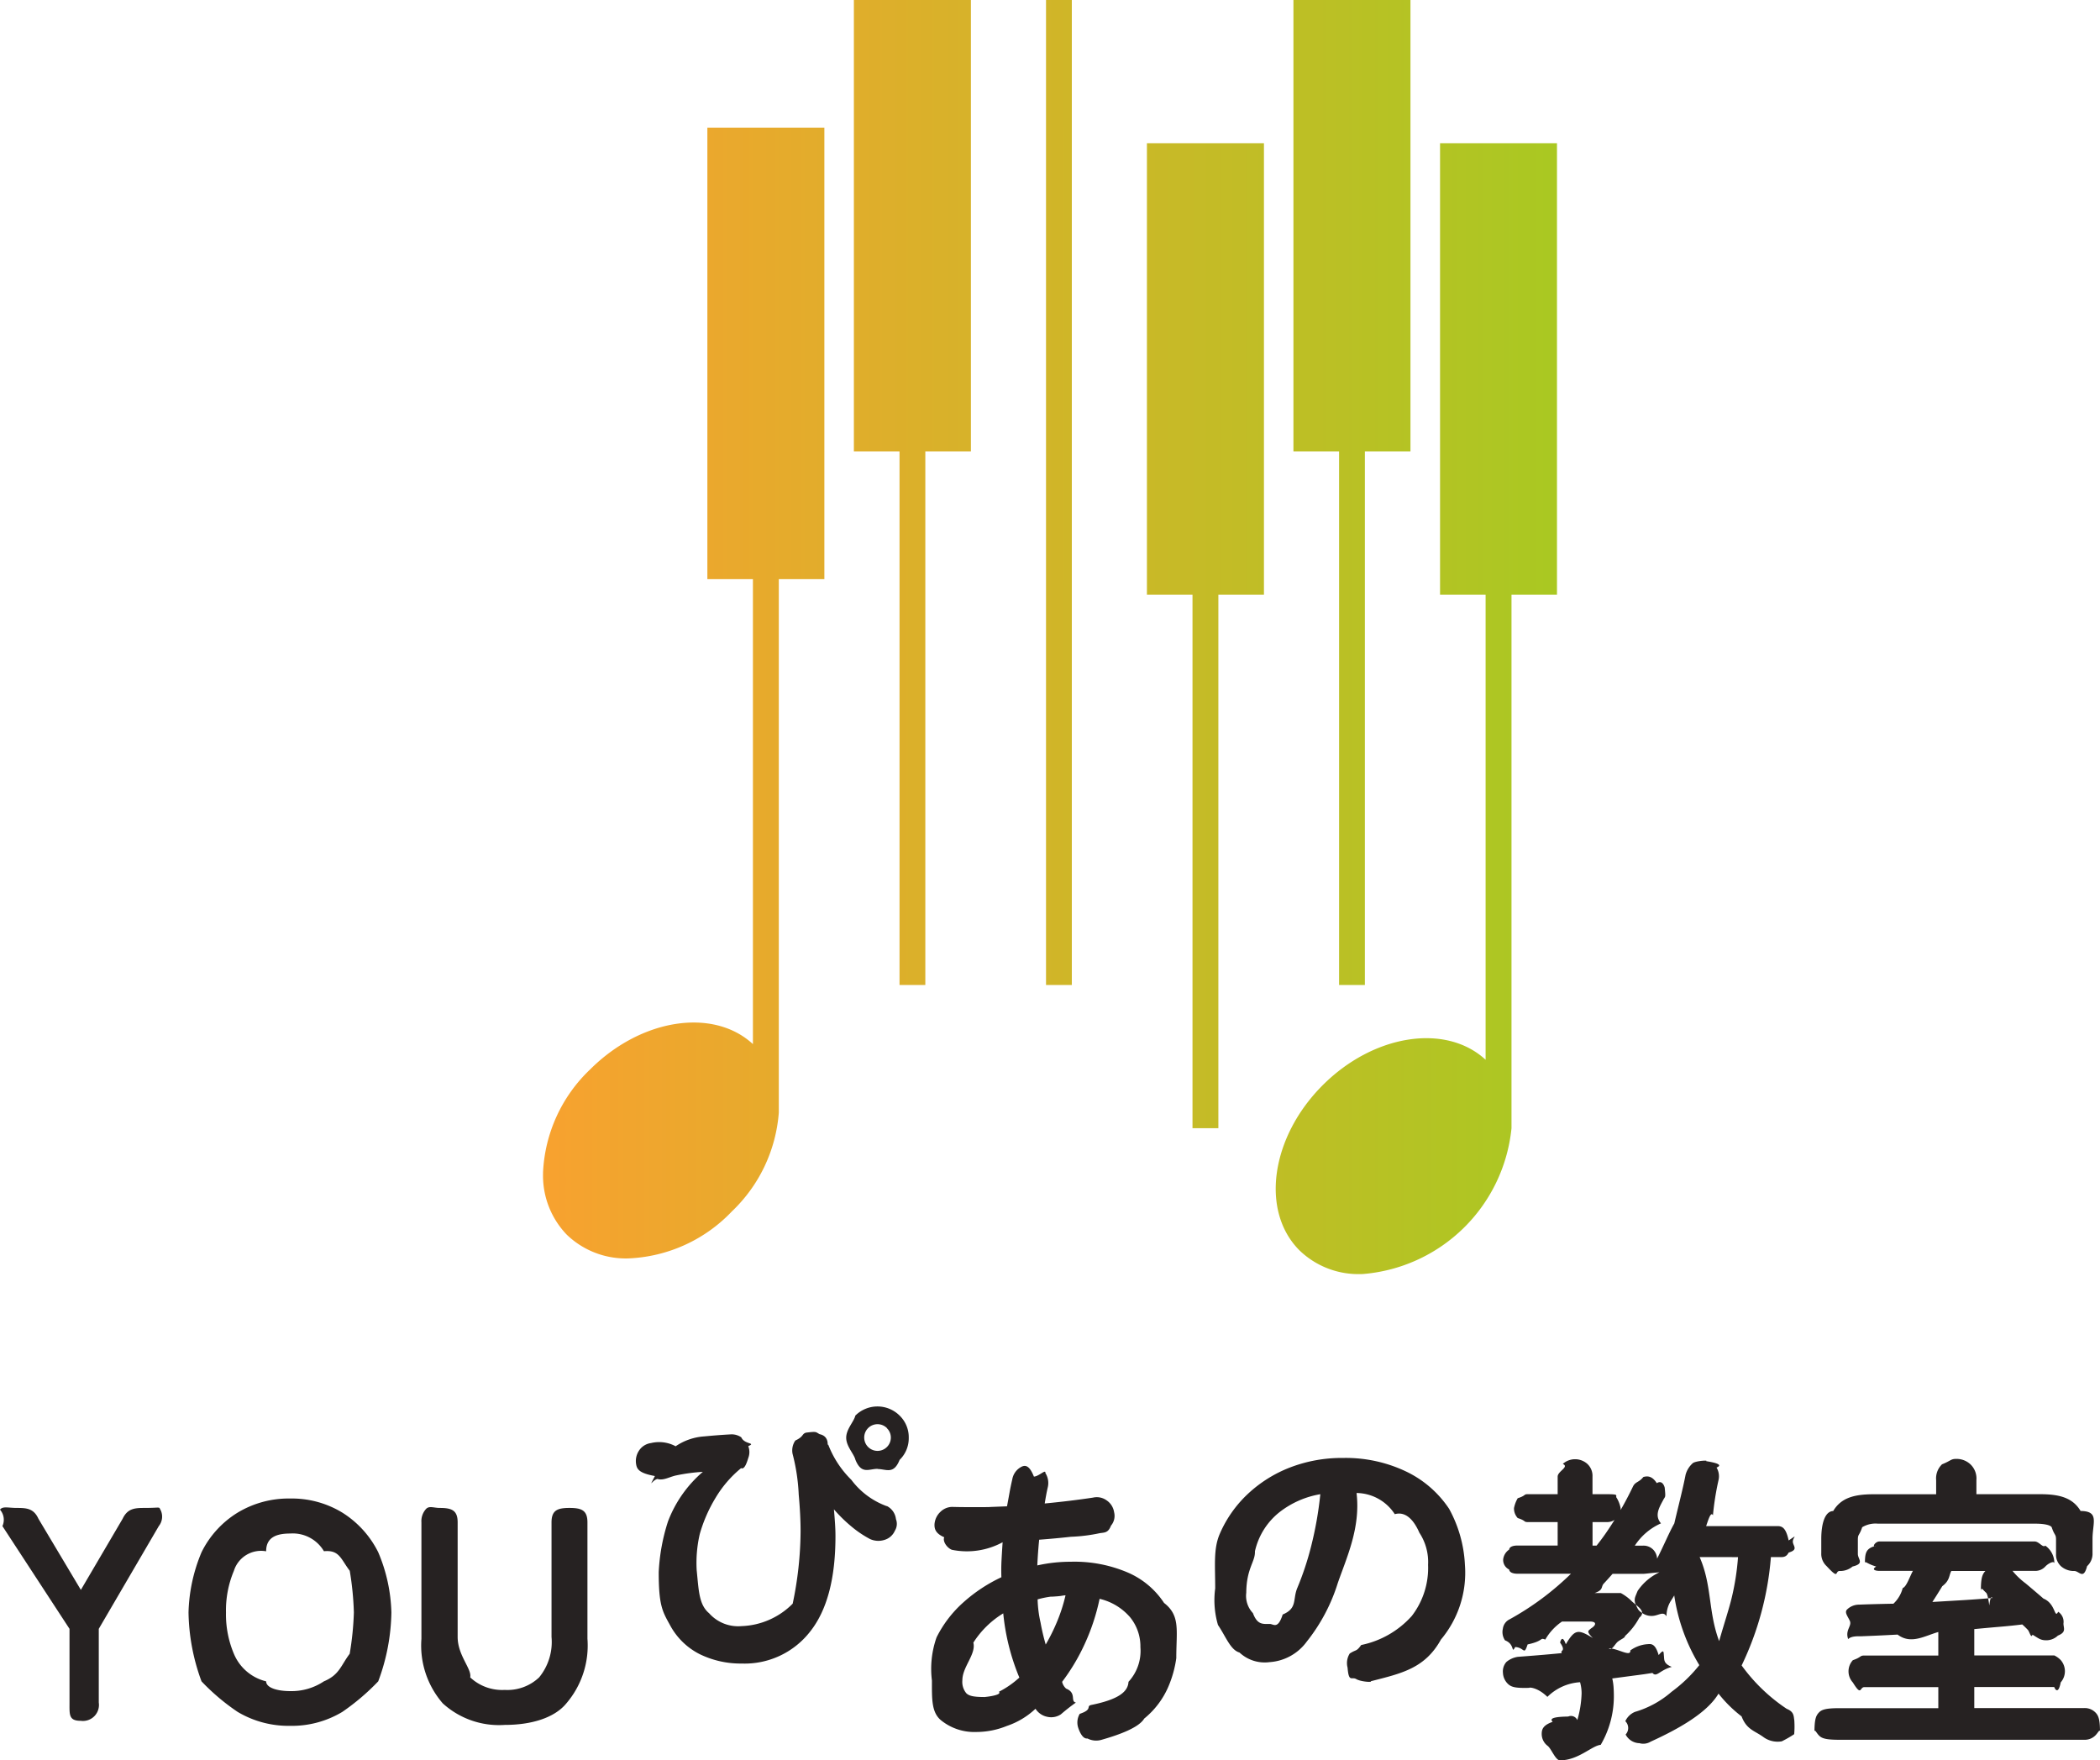 <svg xmlns="http://www.w3.org/2000/svg" xmlns:xlink="http://www.w3.org/1999/xlink" width="162.768" height="136.425" viewBox="0 0 162.768 136.425"><defs><linearGradient id="a" x1="-0.065" y1="0.5" x2="1.143" y2="0.5" gradientUnits="objectBoundingBox"><stop offset="0" stop-color="#fd9f30"/><stop offset="1" stop-color="#9ece20"/></linearGradient></defs><g transform="translate(1777 -189)"><path d="M63.272,98.743A6.562,6.562,0,0,1,58.628,96.9c-3.037-3.039-2.227-8.77,1.805-12.8,3.957-3.955,9.548-4.807,12.624-1.969V46.084H69.526V11.1h9.063V46.084H75.064V87.439a12.6,12.6,0,0,1-11.547,11.3ZM1.839,95.687A6.588,6.588,0,0,1,0,90.972v-.107a11.74,11.74,0,0,1,3.644-7.978c3.957-3.955,9.548-4.808,12.624-1.969V44.878H12.737V9.89h9.069V44.878H18.274V86.232a11.8,11.8,0,0,1-3.635,7.65,11.729,11.729,0,0,1-8.034,3.645A6.59,6.59,0,0,1,1.839,95.687Zm48.5-8.252V46.084H46.806V11.1h9.071V46.084H52.344V87.435ZM61.7,76.338V34.987H58.162V0h9.071V34.987H63.7V76.338Zm-22.714,0V0h2V76.338Zm-11.355,0V34.987H24.093V0h9.071V34.987H29.631V76.338Z" transform="translate(-1734.91 189)" fill="url(#a)"/><path d="M162.644,25.937a1.157,1.157,0,0,1-.888.36h-19c-1.068,0-1.368-.12-1.584-.36s-.324-.528-.324-.207c0-.993.108-1.281.324-1.521s.516-.36,1.584-.36h7.692V22.217h-5.736c-.368,0-.2.753-.888-.36a1.279,1.279,0,0,1,0-1.728c.692-.24.52-.36.888-.36h5.736V17.945c-1.072.305-2.124.985-3.156.2q-1.548.084-2.844.132c.068.016-.728-.076-.984.219-.256-.695.292-1,.132-1.4-.16-.368-.448-.668-.216-.9a1.332,1.332,0,0,1,.924-.372c.816-.032,1.812-.056,2.664-.072a2.533,2.533,0,0,0,.72-1.212c.3-.1.568-.948.792-1.332h-2.592c-.352,0-.628-.112-.252-.336-.776-.224-.876-.5-.876-.231,0-.9.1-1.173.876-1.389-.376.189-.1-.324.252-.324h12.024c.352,0,.628.513.828.324a1.647,1.647,0,0,1,.7,1.389c0-.265-.5.007-.7.231a1.053,1.053,0,0,1-.828.336H156.2a5.661,5.661,0,0,0,1.02.972q.7.588,1.38,1.176c.96.392.836,1.6,1.14,1.02a.932.932,0,0,1,.408.912c0,.352.252.664-.432.936a1.3,1.3,0,0,1-.984.36c-.384-.016-.532-.16-.984-.432-.112.329-.232-.236-.36-.372s-.272-.276-.432-.42q-.792.1-1.74.18t-1.98.18v2.04h6.2a1.738,1.738,0,0,1,.5.36,1.314,1.314,0,0,1,0,1.728c-.216,1.113-.516.36-.5.36h-6.2v1.632h8.52a1.157,1.157,0,0,1,.888.36c.224.24.336.528.336,1.521C162.98,25.409,162.868,25.7,162.644,25.937Zm-7.992-10.632c-.08-.08-.164-.152-.252.585-.088-.64-.172-.929-.252-.993-.256-.224-.388-.5-.4-.087-.008-1.049.108-1.337.348-1.593h-2.64c-.192.336-.1.728-.7,1.176q-.408.672-.768,1.224l2.424-.144Q153.62,15.4,154.652,15.305Zm6.336-2.088a1.5,1.5,0,0,1-1.008-.348,1.208,1.208,0,0,1-.408-.972v-1.1c0-.464-.112-.293-.336-.972-.116-.184-.64-.276-1.248-.276H145.772a1.994,1.994,0,0,0-1.224.276c-.224.679-.336.508-.336.972v1.1c0,.416.548.74-.408.972a1.5,1.5,0,0,1-1.008.348c-.384,0,0,.713-1-.372a1.293,1.293,0,0,1-.42-1.02v-1.08c0-1.264.308-2.16.924-2.175.616-1.041,1.66-1.3,3.132-1.3h4.848V6.17a1.506,1.506,0,0,1,.456-1.221c.7-.28.672-.42,1.1-.42a1.571,1.571,0,0,1,1.1.42A1.506,1.506,0,0,1,153.4,6.17V7.265h4.944c1.472,0,2.516.264,3.132,1.3,1.48.015.924.911.924,2.175v1.08a1.293,1.293,0,0,1-.42,1.02C161.7,13.93,161.372,13.217,160.988,13.217Zm-21.7,11.616a6.7,6.7,0,0,1-.012,1.032,8.668,8.668,0,0,1-.96.552,1.872,1.872,0,0,1-1.4-.312c-.688-.512-1.32-.575-1.716-1.62a9.981,9.981,0,0,1-1.788-1.764c-.892,1.5-3.112,2.744-5.256,3.72a1.094,1.094,0,0,1-.876.12,1.236,1.236,0,0,1-1.068-.672.738.738,0,0,0-.024-1.032,1.424,1.424,0,0,1,.744-.72,7.555,7.555,0,0,0,2.844-1.56,11.209,11.209,0,0,0,2.148-2.064,14.487,14.487,0,0,1-1.944-5.4q-.144.24-.3.48a2.245,2.245,0,0,0-.3,1.137c-.208-.353-.492-.157-.852-.069a1.254,1.254,0,0,1-1.02-.18c-.3-.192-.348-.271-.564-.8-.072-.344,0-.427.2-.924a4.168,4.168,0,0,1,1.692-1.44c-.916.08-1.092.12-1.284.12H125.2q-.336.384-.684.756c-.232.248,0,.492-.708.732h2.028a3.735,3.735,0,0,1,.78.564c.336.376,1.3.824.66,1.344a5.285,5.285,0,0,1-1.116,1.428c.036.112-.328.256-.552.432s-.456.721-.7.528c.592-.064,1.724.713,1.668.153a2.56,2.56,0,0,1,1.38-.489c.3-.032.576.032.816.849.42-.5.376-.257.408.063s-.028.6.612.852c-.944.248-1.18.845-1.5.468q-.6.1-1.4.2l-1.716.228a4.227,4.227,0,0,1,.1.66q.024.348.024.756a7.453,7.453,0,0,1-1.02,3.729c-.68.059-1.732,1.2-3.156,1.2-.352,0-.672-.909-.96-1.125a1.148,1.148,0,0,1-.456-.924c0-.368.116-.68.852-.936-.272-.256.068-.392,1.2-.408a.537.537,0,0,1,.708.273A8.194,8.194,0,0,0,122.8,22.7a3.215,3.215,0,0,0-.12-.864,3.936,3.936,0,0,0-2.532,1.137c-.808-.793-1.5-.737-1.392-.7-1.068.032-1.384-.06-1.632-.276a1.255,1.255,0,0,1-.42-.876,1.105,1.105,0,0,1,.264-.852,1.8,1.8,0,0,1,.888-.4q.648-.048,1.536-.12t1.872-.168c-.16-.256.372-.087-.132-.816.072-.288.22-.512.444.129.7-1.169.944-1.185,2.1-.48-.484-.465-.368-.557-.264-.645a1.494,1.494,0,0,1,.2-.156q.264-.192.228-.336t-.42-.144h-2.136a4.246,4.246,0,0,0-1.3,1.4c-.448-.181-.076.1-1.368.375-.3.9-.228.244-.96.2-.336.581.012-.212-.792-.516a1.139,1.139,0,0,1-.168-.9.945.945,0,0,1,.528-.732,22.1,22.1,0,0,0,2.532-1.632,22.154,22.154,0,0,0,2.22-1.9h-4.152c-.352,0-.624-.108-.636-.324a.82.82,0,0,1-.468-.78,1.06,1.06,0,0,1,.468-.768c.012-.208.284-.312.636-.312h3.12V9.425h-2.328c-.32,0-.108-.1-.768-.312a1.09,1.09,0,0,1-.288-.768,2.458,2.458,0,0,1,.288-.768c.66-.208.448-.312.768-.312h2.328V5.9c0-.416.924-.744.4-.984a1.428,1.428,0,0,1,1.9,0,1.263,1.263,0,0,1,.4.984V7.265h1.1c1.092,0,.6.1.792.312a2.458,2.458,0,0,1,.288.768v.144q.5-.864.96-1.824c.192-.384.46-.3.8-.732.344-.1.692-.068,1.044.477.32-.209.524.027.612.339.088.861.044.644-.132,1-.32.592-.66,1.184-.156,1.776a4.684,4.684,0,0,0-2.028,1.728h.624a1.046,1.046,0,0,1,.792.3,1.085,1.085,0,0,1,.312.708c.512-1.008.956-2.076,1.332-2.727.376-1.6.668-2.7.876-3.777a1.825,1.825,0,0,1,.576-.912c.288-.176,1.236-.224,1.008-.144.368.064,1.468.232.816.5a1.318,1.318,0,0,1,.144,1.008A21.819,21.819,0,0,0,132.98,8.9c-.16-.3-.336.277-.528.837h5.52c.368,0,.66.116.876,1.113.792-.533.324-.249.324.087s.468.62-.324.852c-.216.421-.508.348-.876.348h-.5a23.622,23.622,0,0,1-2.268,8.4,13.613,13.613,0,0,0,3.492,3.36C139.28,24.137,139.228,24.449,139.292,24.833ZM124.748,9.425h-1.1v1.824h.312q.384-.48.732-.984t.66-1.008A1.021,1.021,0,0,1,124.748,9.425Zm7.2,2.712c.972,2.224.648,4.2,1.512,6.513.416-1.465.744-2.4.984-3.4a19.523,19.523,0,0,0,.48-3.108ZM106.46,21.761c.14.1-.776.04-1.128-.168s-.576.3-.672-.888a1.385,1.385,0,0,1,.168-1.092c.532-.344.5-.123.888-.66A7.2,7.2,0,0,0,109.64,16.7a6.1,6.1,0,0,0,1.26-3.96,4.129,4.129,0,0,0-.672-2.487c-.448-1.025-1.084-1.673-1.908-1.44a3.581,3.581,0,0,0-2.964-1.641c.324,2.688-.772,5.012-1.452,6.972a13.891,13.891,0,0,1-2.4,4.536,3.883,3.883,0,0,1-2.892,1.6,2.861,2.861,0,0,1-2.328-.744c-.7-.2-1.044-1.208-1.668-2.136A6.812,6.812,0,0,1,94.4,14.57c0-1.841-.144-3.085.36-4.245a9.269,9.269,0,0,1,2.148-3.06A10.092,10.092,0,0,1,100.184,5.2a11.176,11.176,0,0,1,4.14-.744,10.879,10.879,0,0,1,4.86,1.044,8.291,8.291,0,0,1,3.348,2.9,9.987,9.987,0,0,1,1.224,4.332,8.06,8.06,0,0,1-1.86,5.8C110.656,20.77,108.844,21.153,106.46,21.761ZM99.4,8.645a5.365,5.365,0,0,0-1.92,3.045c.036.81-.656,1.3-.672,3.21a1.941,1.941,0,0,0,.516,1.581c.344.929.78.84,1.308.84.288,0,.62.449,1-.732,1.168-.488.756-1.18,1.14-2.076a22.74,22.74,0,0,0,1.056-3.18,27.936,27.936,0,0,0,.72-4.068A7.066,7.066,0,0,0,99.4,8.645ZM88.9,24.653c-.424.712-1.956,1.26-3.3,1.644a1.467,1.467,0,0,1-1.1-.1c-.352.049-.592-.456-.72-.84a1.32,1.32,0,0,1,.12-1.068c1.02-.344.48-.572.864-.684,2.156-.432,2.876-1.032,2.916-1.8a3.541,3.541,0,0,0,.924-2.688,3.579,3.579,0,0,0-.8-2.316,4.457,4.457,0,0,0-2.364-1.428,16.317,16.317,0,0,1-1.14,3.468,15.6,15.6,0,0,1-1.764,2.964.987.987,0,0,0,.312.528c.836.336.3.993.756,1.08a14.428,14.428,0,0,0-1.164.912,1.358,1.358,0,0,1-1.056.192,1.406,1.406,0,0,1-.912-.624,6.029,6.029,0,0,1-2.22,1.332,6.288,6.288,0,0,1-2.364.468,4.1,4.1,0,0,1-2.76-.924c-.72-.616-.684-1.636-.684-3.06a7.324,7.324,0,0,1,.36-3.348,9.025,9.025,0,0,1,2.076-2.712A12.066,12.066,0,0,1,77.828,13.7q-.024-.672.012-1.344t.084-1.368a5.8,5.8,0,0,1-3.936.585c-.4-.16-.728-.681-.588-.969-.652-.288-.772-.624-.756-1.008a1.46,1.46,0,0,1,.468-.972,1.318,1.318,0,0,1,1-.372c.608.016,1.268.02,2.772.012-.08-.008.644-.028,1.38-.06q.1-.528.192-1.044t.216-1.044A1.343,1.343,0,0,1,79.28,5.2c.328-.208.684-.272,1.068.7.384-.01.932-.607.888-.279a1.439,1.439,0,0,1,.192,1.092q-.072.312-.132.636t-.108.636q1.032-.1,1.98-.216t1.764-.24a1.3,1.3,0,0,1,1.056.216,1.341,1.341,0,0,1,.576.912,1.17,1.17,0,0,1-.24,1.044c-.224.589-.52.524-.888.588a12.858,12.858,0,0,1-2.22.276q-1.188.132-2.46.228-.1,1.008-.144,1.992A11.7,11.7,0,0,1,83.2,12.5a10.505,10.505,0,0,1,4.464.852,6.384,6.384,0,0,1,2.772,2.34c1.28.992.948,2.128.948,4.281a8.579,8.579,0,0,1-.6,2.175A6.481,6.481,0,0,1,88.9,24.653ZM77.972,16.5a7.139,7.139,0,0,0-2.316,2.268c.224.9-.852,1.876-.852,2.916a1.373,1.373,0,0,0,.3,1c.2.2.516.3,1.416.3.044,0,1.4-.136,1.116-.408a7.093,7.093,0,0,0,1.584-1.1A17.269,17.269,0,0,1,77.972,16.5Zm3.72-1.3a7.255,7.255,0,0,0-1.056.216,9.036,9.036,0,0,0,.228,1.8q.156.864.4,1.7a14.862,14.862,0,0,0,.9-1.824,12.843,12.843,0,0,0,.636-1.992C82.428,15.129,82.6,15.161,81.692,15.209Zm-13.464-9.9c-.672,0-1.244.457-1.716-.708C66.4,4.133,65.8,3.561,65.8,2.889s.6-1.244.708-1.716a2.434,2.434,0,0,1,3.432,0,2.337,2.337,0,0,1,.708,1.716,2.337,2.337,0,0,1-.708,1.716C69.472,5.77,68.9,5.313,68.228,5.313Zm.732-3.156a1.032,1.032,0,0,0-1.764.732,1.032,1.032,0,1,0,2.064,0A1,1,0,0,0,68.96,2.157Zm-.012,6.036a1.3,1.3,0,0,1,.708,1.017,1.011,1.011,0,0,1-.084.9,1.267,1.267,0,0,1-.8.708,1.568,1.568,0,0,1-1.116-.06,8.142,8.142,0,0,1-1.488-1.008,11.273,11.273,0,0,1-1.32-1.3q.048.528.084,1.068t.036,1.02q0,4.92-1.968,7.392a6.426,6.426,0,0,1-5.3,2.472,7.241,7.241,0,0,1-3.24-.72,5.33,5.33,0,0,1-2.328-2.28c-.576-1.04-.864-1.509-.864-4.08a15.026,15.026,0,0,1,.72-3.936,9.5,9.5,0,0,1,2.7-3.84,13.934,13.934,0,0,0-2.064.276c-.5.1-.988.421-1.452.276-.384.064-.74.825-.2-.228-1.192-.216-1.388-.516-1.452-.9a1.452,1.452,0,0,1,.228-1.08,1.315,1.315,0,0,1,.924-.576,2.7,2.7,0,0,1,1.908.249,4.467,4.467,0,0,1,2.22-.765q1.128-.108,2.04-.156a1.315,1.315,0,0,1,.828.228c.248.573,1.184.4.54.684a1.253,1.253,0,0,1,.012.888c-.1.32-.292.961-.564.816a8.77,8.77,0,0,0-1.968,2.28,11.455,11.455,0,0,0-1.236,2.82,9.876,9.876,0,0,0-.24,2.82c.16,1.552.168,2.66.96,3.324a3.011,3.011,0,0,0,2.508,1,5.862,5.862,0,0,0,3.972-1.74,27.85,27.85,0,0,0,.612-5.6q0-1.272-.144-2.844a15.045,15.045,0,0,0-.48-3.18,1.357,1.357,0,0,1,.216-1.02c.676-.312.488-.516.84-.612.836-.1.716-.056,1.044.12.832.176.548,1.025.66.792a7.712,7.712,0,0,0,1.8,2.748A5.975,5.975,0,0,0,68.948,8.193ZM39.332,25.145a6.472,6.472,0,0,1-4.8-1.668,6.827,6.827,0,0,1-1.656-5V9.449a1.4,1.4,0,0,1,.372-1.056c.248-.24.6-.063,1.044-.063.928,0,1.392.175,1.392,1.119v8.88c0,1.44,1.116,2.484.972,3.132a3.616,3.616,0,0,0,2.676.972A3.575,3.575,0,0,0,42,21.461a4.33,4.33,0,0,0,.96-3.132V9.449c0-.944.464-1.119,1.392-1.119s1.392.175,1.392,1.119v9.024a6.889,6.889,0,0,1-1.632,5C43.2,24.589,41.428,25.145,39.332,25.145ZM26.744,24.137a7.588,7.588,0,0,1-4.044,1.08,7.712,7.712,0,0,1-4.068-1.08,16.783,16.783,0,0,1-2.8-2.367,16.031,16.031,0,0,1-1.008-5.337,12.831,12.831,0,0,1,1.008-4.668,7.49,7.49,0,0,1,2.8-3.072A7.647,7.647,0,0,1,22.7,7.6a7.524,7.524,0,0,1,4.044,1.092,7.629,7.629,0,0,1,2.784,3.072,12.7,12.7,0,0,1,1.02,4.668,15.864,15.864,0,0,1-1.02,5.337A17.678,17.678,0,0,1,26.744,24.137ZM27.32,13.2c-.7-.92-.8-1.632-2-1.515A2.8,2.8,0,0,0,22.7,10.313c-.992,0-1.864.252-1.86,1.377a2.208,2.208,0,0,0-2.5,1.515,7.9,7.9,0,0,0-.612,3.228,7.84,7.84,0,0,0,.612,3.2,3.63,3.63,0,0,0,2.5,2.136c0,.5.868.756,1.86.756a4.516,4.516,0,0,0,2.616-.756c1.2-.5,1.308-1.216,2-2.136a23.1,23.1,0,0,0,.324-3.2A23.219,23.219,0,0,0,27.32,13.2ZM7.868,17.7v5.712a1.241,1.241,0,0,1-1.392,1.416c-.944,0-.876-.472-.876-1.416V17.7L.4,9.737A1.186,1.186,0,0,0,.212,8.465c.208-.288.64-.135,1.3-.135.752,0,1.312.031,1.68.84l3.288,5.511L9.716,9.17c.384-.809.952-.84,1.7-.84,1.34,0,1.076-.133,1.26.195a1.177,1.177,0,0,1-.156,1.212Z" transform="translate(-1777.212 297.535)" fill="#262222" fill-rule="evenodd"/></g></svg>